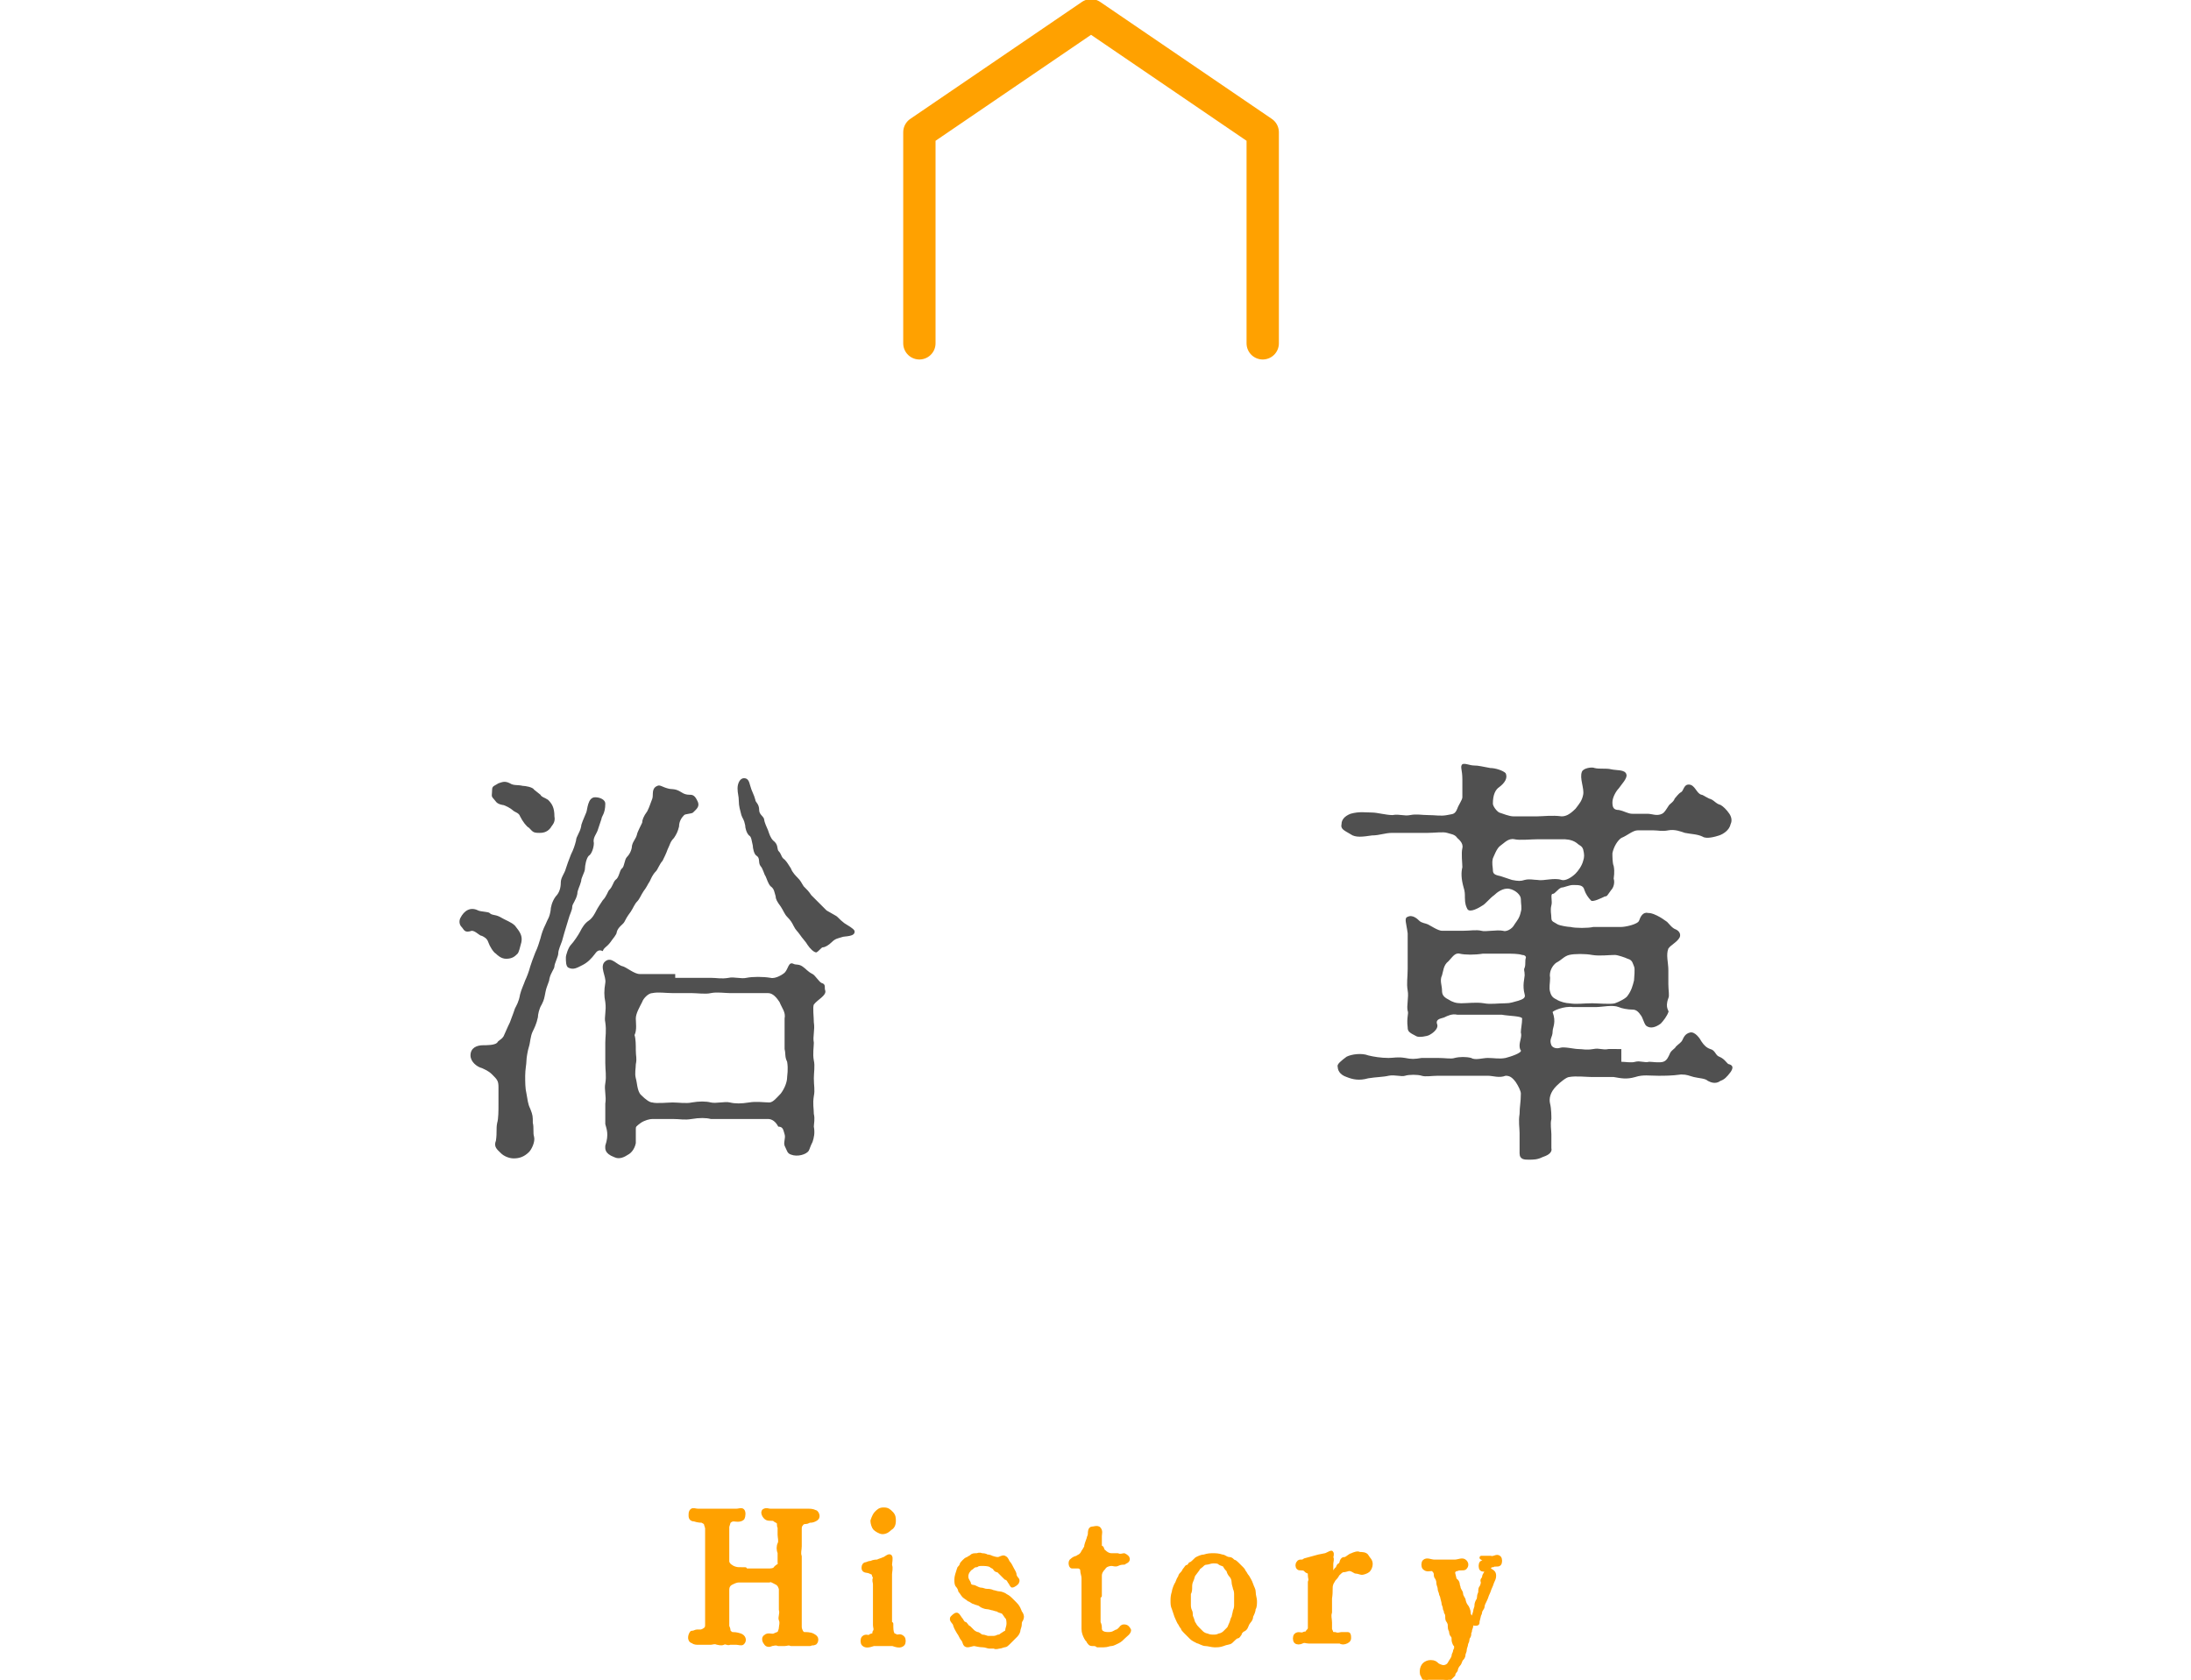 <?xml version="1.0" encoding="utf-8"?>
<!-- Generator: Adobe Illustrator 25.2.0, SVG Export Plug-In . SVG Version: 6.00 Build 0)  -->
<svg version="1.1" id="レイヤー_1" xmlns="http://www.w3.org/2000/svg" xmlns:xlink="http://www.w3.org/1999/xlink" x="0px"
	 y="0px" viewBox="0 0 172.3 132.1" style="enable-background:new 0 0 172.3 132.1;" xml:space="preserve">
<style type="text/css">
	.st0{fill:#505050;}
	.st1{fill:#FFA100;stroke:#FFA100;stroke-width:0.3;stroke-linecap:round;stroke-linejoin:round;stroke-miterlimit:10;}
	.st2{fill:none;stroke:#FFA100;stroke-width:2.542;stroke-linecap:round;stroke-linejoin:round;stroke-miterlimit:10;}
</style>
<g>
	<path class="st0" d="M36.3,72.9c-0.2-0.2-0.2-0.5-0.1-0.7c0.3-0.6,0.8-0.9,1.4-0.6c0.2,0.1,0.8,0.1,0.9,0.2
		c0.2,0.2,0.4,0.1,0.8,0.3c0.5,0.3,0.9,0.4,1.2,0.7c0.4,0.5,0.6,0.8,0.5,1.3c-0.1,0.4-0.2,0.8-0.3,0.9c-0.2,0.2-0.4,0.4-0.9,0.4
		c-0.4,0-0.7-0.3-0.8-0.4c-0.2-0.1-0.5-0.6-0.6-0.9c-0.1-0.3-0.3-0.4-0.5-0.5c-0.2,0-0.5-0.4-0.8-0.4C36.5,73.4,36.5,73.1,36.3,72.9
		z M44.2,74c-0.1,0.3-0.3,0.7-0.3,1c0,0.2-0.3,0.8-0.3,1c0,0.2-0.3,0.5-0.4,1c0,0.2-0.2,0.5-0.3,1s-0.1,0.6-0.3,1
		c-0.2,0.3-0.3,0.8-0.3,1c-0.1,0.5-0.3,0.9-0.4,1.1c-0.2,0.4-0.2,0.9-0.3,1.2c-0.1,0.3-0.2,0.9-0.2,1.1c0,0.3-0.1,0.7-0.1,1.2
		c0,0.5,0,1,0.1,1.4c0.1,0.5,0.1,0.8,0.3,1.2c0.2,0.5,0.2,0.6,0.2,1.1c0.1,0.4,0,0.8,0.1,1.1c0.1,0.4-0.2,1-0.4,1.2
		c-0.4,0.4-0.8,0.5-1.2,0.5c-0.4,0-0.8-0.2-1-0.4c-0.3-0.3-0.6-0.5-0.4-1c0.1-0.7,0-0.9,0.1-1.4c0.1-0.3,0.1-1,0.1-1.4
		c0-0.4,0-0.8,0-1.4c0-0.5-0.1-0.6-0.5-1c-0.3-0.3-0.6-0.4-0.8-0.5c-0.4-0.1-0.9-0.5-0.9-1c0-0.6,0.5-0.8,1-0.8c0.3,0,0.9,0,1.1-0.2
		c0.1-0.2,0.3-0.2,0.5-0.5c0.1-0.2,0.3-0.7,0.5-1.1c0.1-0.3,0.2-0.5,0.4-1.1c0.1-0.2,0.3-0.5,0.4-1.1c0.1-0.4,0.3-0.8,0.4-1.1
		c0.1-0.2,0.3-0.7,0.4-1.1c0.1-0.3,0.2-0.6,0.4-1.1c0.2-0.4,0.3-0.8,0.4-1.1c0.1-0.4,0.2-0.7,0.4-1.1c0.2-0.5,0.3-0.5,0.4-1.1
		c0-0.2,0.1-0.7,0.4-1.1c0.3-0.3,0.4-0.7,0.4-1.1c0-0.4,0.3-0.7,0.4-1.1c0.1-0.3,0.2-0.6,0.4-1.1c0.2-0.4,0.3-0.7,0.4-1.1
		c0-0.3,0.3-0.6,0.4-1.1c0-0.2,0.2-0.6,0.4-1.1c0.1-0.2,0.1-1.2,0.7-1.2c0.4,0,0.8,0.2,0.8,0.5c0,0.8-0.3,1-0.3,1.2
		c-0.1,0.3-0.2,0.6-0.3,0.9s-0.4,0.6-0.3,1c0,0.4-0.2,0.9-0.4,1c-0.2,0.2-0.3,0.8-0.3,1c0,0.3-0.3,0.7-0.3,1c-0.1,0.4-0.3,0.7-0.3,1
		c-0.1,0.5-0.4,0.8-0.4,1c0,0.3-0.2,0.6-0.3,1C44.4,73.3,44.3,73.6,44.2,74z M42.5,62.5c0.1,0.2,0.3,0.2,0.6,0.4
		c0.3,0.3,0.5,0.6,0.5,1.3c0.1,0.5-0.2,0.7-0.3,0.9c-0.3,0.4-0.7,0.4-0.9,0.4c-0.5,0-0.5-0.1-0.8-0.4c-0.2-0.1-0.5-0.5-0.7-0.9
		c-0.1-0.3-0.4-0.3-0.6-0.5c-0.1-0.1-0.6-0.4-0.8-0.4c-0.5-0.1-0.5-0.3-0.7-0.5c-0.2-0.2-0.1-0.3-0.1-0.7c0-0.3,0.2-0.3,0.5-0.5
		c0.3-0.1,0.5-0.2,0.9,0c0.3,0.2,0.6,0.1,1,0.2c0.2,0,0.8,0.1,0.9,0.3L42.5,62.5z M46.8,75c-0.3,0.4-0.6,0.7-1,0.9
		c-0.4,0.2-0.7,0.4-1.1,0.2c-0.2-0.1-0.2-0.5-0.2-0.8c0-0.2,0.2-0.8,0.4-1c0.2-0.2,0.6-0.8,0.7-1c0.2-0.4,0.4-0.7,0.7-0.9
		c0.3-0.2,0.5-0.6,0.6-0.8c0.1-0.2,0.3-0.5,0.5-0.8c0.3-0.3,0.4-0.7,0.5-0.8c0.3-0.3,0.3-0.6,0.5-0.8c0.3-0.2,0.3-0.7,0.5-0.9
		c0.2-0.1,0.2-0.7,0.4-0.9c0.3-0.3,0.4-0.7,0.4-0.9c0.1-0.4,0.3-0.5,0.4-0.9c0-0.1,0.3-0.7,0.4-0.9c0-0.2,0.1-0.5,0.4-0.9
		c0.2-0.4,0.2-0.5,0.4-1c0.1-0.3-0.1-0.8,0.4-1c0.2-0.1,0.4,0.1,0.8,0.2c0.3,0.1,0.5,0,0.9,0.2c0.2,0.1,0.4,0.3,0.8,0.3
		c0.2,0,0.4,0,0.6,0.4c0.3,0.5,0,0.7-0.3,1c-0.1,0.1-0.6,0.1-0.7,0.2c-0.2,0.2-0.4,0.5-0.4,0.9c-0.1,0.4-0.2,0.6-0.4,0.9
		c-0.3,0.3-0.3,0.5-0.5,0.9c-0.1,0.3-0.3,0.7-0.4,0.9c-0.2,0.2-0.4,0.7-0.5,0.8c-0.3,0.3-0.4,0.6-0.5,0.8c-0.2,0.3-0.2,0.4-0.5,0.8
		c-0.2,0.3-0.3,0.6-0.5,0.8s-0.3,0.5-0.5,0.8c-0.3,0.4-0.4,0.6-0.5,0.8c-0.1,0.2-0.5,0.4-0.6,0.8c0,0.2-0.3,0.5-0.5,0.8
		c-0.3,0.4-0.5,0.4-0.6,0.7C47.2,74.7,47,74.7,46.8,75z M53.1,76.9c0.5,0,1,0,1.4,0c0.4,0,0.8,0,1.4,0c0.5,0,0.8,0.1,1.4,0
		c0.4-0.1,1,0.1,1.4,0c0.5-0.1,1.3-0.1,1.9,0c0.4,0.1,1-0.3,1.1-0.4c0.3-0.3,0.3-0.9,0.7-0.7c0.2,0.1,0.4,0,0.7,0.2
		c0.3,0.2,0.4,0.4,0.8,0.6c0.2,0.1,0.5,0.6,0.7,0.7c0.4,0.1,0.2,0.4,0.3,0.6c0.1,0.4-0.6,0.7-0.9,1.1C63.9,79.2,64,80,64,80.4
		c0.1,0.6-0.1,1.1,0,1.6c0,0.3-0.1,0.9,0,1.4c0.1,0.4,0,1,0,1.4c0,0.6,0.1,0.9,0,1.4c-0.1,0.6,0,1,0,1.4c0.1,0.4,0,0.8,0,1
		c0.1,0.5,0,0.9-0.1,1.2c-0.2,0.4-0.2,0.5-0.3,0.7c-0.2,0.3-0.9,0.5-1.4,0.3c-0.3-0.1-0.3-0.3-0.5-0.7c-0.1-0.3,0.1-0.6,0-0.9
		c-0.1-0.3-0.1-0.6-0.5-0.6C61,88.2,60.7,88,60.4,88h-3c-0.6,0-1,0-1.5,0c-0.4-0.1-0.9-0.1-1.5,0c-0.6,0.1-0.9,0-1.5,0
		c-0.4,0-1.3,0-1.6,0c-0.2,0-0.6,0.1-0.9,0.3C50,88.6,50,88.6,50,88.8c0,0.5,0,0.8,0,1.1c-0.1,0.5-0.4,0.8-0.6,0.9
		c-0.3,0.2-0.7,0.4-1.1,0.2c-0.8-0.3-0.7-0.7-0.7-0.9c0.3-0.9,0.1-1.3,0-1.7c0-0.5,0-1,0-1.6c0.1-0.6-0.1-1.1,0-1.6
		c0.1-0.6,0-1,0-1.6l0-1.6c0-0.5,0.1-0.9,0-1.6c-0.1-0.4,0.1-0.9,0-1.6c-0.1-0.5-0.1-0.9,0-1.5c0.1-0.5-0.5-1.3,0-1.7
		c0.5-0.4,0.9,0.3,1.4,0.4c0.3,0.1,0.9,0.6,1.3,0.6H53.1z M61.7,82.5c0-0.4,0-0.7,0-1.2c0-0.4,0-0.9,0-1.2c0.1-0.5-0.2-0.8-0.4-1.3
		c-0.2-0.3-0.5-0.7-0.9-0.7c-0.3,0-1,0-1.5,0c-0.6,0-1,0-1.5,0c-0.4,0-1-0.1-1.5,0c-0.4,0.1-1.1,0-1.5,0s-1.1,0-1.5,0
		c-0.6,0-1.1-0.1-1.6,0c-0.3,0-0.7,0.4-0.8,0.7c-0.2,0.4-0.5,0.9-0.5,1.3c0,0.3,0.1,0.9-0.1,1.3C50,81.7,50,82.2,50,82.6
		c0,0.5,0.1,0.6,0,1.1c0,0.3-0.1,0.7,0,1.1c0.1,0.3,0.1,1,0.4,1.3c0.4,0.4,0.7,0.6,0.9,0.6c0.3,0.1,1.3,0,1.6,0c0.4,0,1.1,0.1,1.5,0
		c0.6-0.1,1.1-0.1,1.5,0c0.4,0.1,1.1-0.1,1.5,0s0.9,0.1,1.5,0c0.6-0.1,1.2,0,1.6,0c0.3,0,0.6-0.4,0.9-0.7c0.3-0.4,0.5-0.9,0.5-1.3
		c0-0.1,0.1-0.6,0-1.2C61.7,83.1,61.8,82.9,61.7,82.5z M65.7,72c0.2,0.1,0.3,0.3,0.7,0.6c0.3,0.2,0.7,0.4,0.8,0.6
		c0.1,0.5-0.8,0.4-1,0.5c-0.3,0.1-0.5,0.1-0.8,0.4c-0.2,0.2-0.5,0.4-0.7,0.4c-0.1,0-0.3,0.3-0.5,0.4c-0.2,0-0.5-0.3-0.7-0.6
		c-0.1-0.2-0.4-0.5-0.6-0.8s-0.3-0.3-0.5-0.7c-0.1-0.2-0.2-0.4-0.5-0.7c-0.2-0.2-0.3-0.5-0.5-0.8c-0.3-0.4-0.4-0.6-0.4-0.8
		c-0.1-0.3-0.1-0.6-0.4-0.8c-0.2-0.2-0.3-0.6-0.4-0.8c-0.1-0.1-0.2-0.6-0.4-0.8c-0.2-0.3,0-0.6-0.3-0.8c-0.2-0.1-0.3-0.6-0.3-0.8
		c-0.1-0.4-0.1-0.7-0.3-0.8c-0.2-0.2-0.3-0.6-0.3-0.8c-0.1-0.5-0.2-0.5-0.3-0.8c-0.1-0.4-0.2-0.7-0.2-1.1c0-0.4-0.1-0.6-0.1-1
		c0-0.4,0.2-0.8,0.5-0.8c0.3,0,0.4,0.2,0.5,0.6c0.1,0.4,0.3,0.7,0.4,1.1c0,0.2,0.3,0.3,0.3,0.8c0,0.4,0.4,0.5,0.4,0.8
		c0,0.1,0.2,0.6,0.3,0.8c0.1,0.3,0.2,0.6,0.4,0.8c0.4,0.3,0.3,0.6,0.4,0.8c0.3,0.3,0.2,0.5,0.5,0.7c0.2,0.2,0.3,0.4,0.5,0.7
		c0.1,0.3,0.4,0.6,0.5,0.7c0.3,0.3,0.3,0.4,0.5,0.7c0.3,0.3,0.4,0.4,0.6,0.7c0.2,0.2,0.4,0.4,0.6,0.6c0.2,0.2,0.5,0.5,0.6,0.6
		L65.7,72z"/>
	<path class="st0" d="M127.5,83.5c0.3,0,0.8,0.1,1.1,0c0.4-0.1,0.7,0.1,1.1,0c0.2,0,0.8,0.1,1.1,0c0.3-0.1,0.4-0.4,0.5-0.6
		c0.1-0.3,0.4-0.4,0.5-0.6c0.2-0.2,0.4-0.3,0.5-0.5s0.2-0.5,0.6-0.6c0.4-0.1,0.8,0.5,0.9,0.7c0.2,0.3,0.4,0.5,0.7,0.6
		c0.4,0.1,0.4,0.5,0.7,0.6c0.5,0.2,0.6,0.6,0.8,0.6c0.3,0.1,0.3,0.3,0.1,0.6c-0.3,0.4-0.5,0.6-0.8,0.7c-0.4,0.3-0.8,0.1-1,0
		c-0.2-0.2-0.7-0.2-1.1-0.3c-0.4-0.1-0.5-0.2-1-0.2c-0.7,0.1-1.3,0.1-1.8,0.1c-0.7,0-1.2-0.1-1.8,0.1c-0.7,0.2-1.1,0.1-1.7,0
		c-0.7,0-1.1,0-1.7,0c-0.4,0-1.3-0.1-1.8,0c-0.2,0-0.7,0.4-1,0.7c-0.5,0.5-0.6,1-0.5,1.4c0.1,0.4,0.1,1,0.1,1.2
		c-0.1,0.4,0,0.9,0,1.2c0,0.5,0,0.8,0,1.1c0.1,0.4-0.4,0.6-0.7,0.7c-0.4,0.2-0.7,0.2-1.1,0.2c-0.3,0-0.7,0-0.7-0.5v-1.6
		c0-0.4-0.1-0.9,0-1.5c0-0.6,0.1-0.9,0.1-1.6c0-0.2-0.2-0.6-0.4-0.9c-0.3-0.4-0.5-0.5-0.8-0.5c-0.5,0.2-1,0-1.4,0
		c-0.4,0-1.1,0-1.3,0c-0.6,0-1,0-1.3,0c-0.4,0-0.8,0-1.3,0c-0.5,0-1,0.1-1.3,0c-0.3-0.1-1-0.1-1.3,0c-0.3,0.1-0.8-0.1-1.3,0
		c-0.4,0.1-1,0.1-1.6,0.2c-0.7,0.2-1.2,0.1-1.7-0.1c-0.6-0.2-0.7-0.6-0.7-0.8c-0.1-0.2,0.3-0.5,0.7-0.8c0.4-0.2,1.2-0.3,1.7-0.1
		c0.4,0.1,1,0.2,1.6,0.2c0.4,0,0.7-0.1,1.3,0c0.5,0.1,0.7,0.1,1.3,0c0.3,0,0.8,0,1.3,0c0.6,0,1,0.1,1.3,0c0.4-0.1,0.9-0.1,1.3,0
		c0.3,0.2,0.9,0,1.3,0c0.5,0,0.9,0.1,1.4,0c0.4-0.1,1.3-0.4,1.2-0.6c-0.1-0.1-0.1-0.3-0.1-0.4c0-0.3,0.2-0.7,0.1-1
		c0-0.3,0.1-0.7,0.1-1.1c0-0.2-1.1-0.2-1.6-0.3c-0.5,0-1.3,0-1.7,0c-0.4,0-1.3,0-1.8,0c-0.4-0.1-0.8,0.1-1,0.2
		c-0.2,0.1-0.7,0.1-0.6,0.5c0.2,0.4-0.4,0.8-0.6,0.9c-0.2,0.1-0.8,0.2-1,0.1c-0.6-0.3-0.7-0.4-0.7-0.7c-0.1-0.8,0.1-1.1,0-1.3
		c-0.1-0.4,0.1-1.1,0-1.6c-0.1-0.6,0-1,0-1.7v-1.4l0-1.4c-0.1-0.8-0.3-1.2,0-1.3c0.4-0.2,0.8,0.2,0.9,0.3c0.2,0.2,0.5,0.2,0.7,0.3
		c0.2,0.1,0.8,0.5,1.1,0.5c0.4,0,1.1,0,1.6,0c0.6,0,1.1-0.1,1.5,0c0.3,0.1,1.2-0.1,1.7,0c0.2,0.1,0.7-0.1,0.9-0.5
		c0.2-0.3,0.4-0.5,0.5-1c0.1-0.3,0-0.6,0-1c0-0.3-0.4-0.7-0.9-0.8c-0.5-0.1-1,0.3-1.2,0.5c-0.3,0.2-0.7,0.7-0.9,0.8
		c-0.3,0.2-1,0.6-1.2,0.3c-0.1-0.2-0.2-0.4-0.2-0.9c0-0.3,0-0.5-0.1-0.8c-0.2-0.7-0.2-1.2-0.1-1.6c0-0.3-0.1-1.1,0-1.5
		s-0.3-0.7-0.4-0.8c-0.2-0.3-0.5-0.3-0.8-0.4c-0.3-0.1-1,0-1.5,0c-0.6,0-0.9,0-1.4,0h-1.4c-0.6,0-1,0.2-1.6,0.2
		c-0.7,0.1-1.3,0.2-1.7-0.1c-0.5-0.3-0.8-0.4-0.7-0.8c0-0.3,0.2-0.6,0.7-0.8c0.7-0.2,1.2-0.1,1.7-0.1c0.4,0,1.1,0.2,1.6,0.2
		c0.6-0.1,0.9,0.1,1.4,0c0.5-0.1,0.9,0,1.4,0c0.6,0,1,0.1,1.5,0c0.4-0.1,0.6,0,0.8-0.5c0.1-0.3,0.4-0.7,0.4-0.9c0-0.3,0-0.9,0-1.4
		c0-0.8-0.2-1,0-1.2c0.2-0.1,0.6,0.1,0.9,0.1c0.4,0,0.7,0.1,1.3,0.2c0.4,0,1,0.2,1.2,0.4c0.2,0.4-0.1,0.8-0.5,1.1
		c-0.3,0.2-0.5,0.6-0.5,1.3c0,0.2,0.3,0.6,0.5,0.7c0.3,0.1,0.8,0.3,1.1,0.3h1.9c0.4,0,1.2-0.1,1.9,0c0.3,0,0.6-0.1,1.1-0.6
		c0.3-0.4,0.5-0.6,0.6-1.1c0.1-0.5-0.3-1.3-0.1-1.8c0.1-0.3,0.8-0.4,1-0.3c0.4,0.1,0.9,0,1.3,0.1c0.4,0.1,1.1,0,1.2,0.4
		c0.1,0.3-0.4,0.8-0.6,1.1c-0.2,0.2-0.5,0.7-0.5,1.1c0,0.4,0.1,0.6,0.5,0.6c0.5,0.1,0.7,0.3,1.1,0.3l1.2,0c0.3,0,0.7,0.2,1.1,0
		c0.2-0.1,0.3-0.3,0.5-0.6c0.1-0.2,0.4-0.3,0.5-0.6c0.1-0.1,0.3-0.4,0.5-0.5c0.2-0.1,0.2-0.6,0.6-0.6c0.5,0,0.6,0.7,1,0.8
		c0.1,0,0.2,0.1,0.6,0.3c0.4,0.1,0.5,0.4,0.9,0.5c0.2,0.1,0.5,0.4,0.7,0.7c0.2,0.3,0.2,0.6,0.1,0.8c-0.1,0.5-0.6,0.8-0.9,0.9
		c-0.3,0.1-1,0.3-1.3,0.1c-0.4-0.2-0.9-0.2-1.4-0.3c-0.3-0.1-0.8-0.3-1.3-0.2c-0.5,0.1-0.8,0-1.2,0c-0.3,0-0.8,0-1.2,0
		c-0.4,0-0.8,0.4-1.3,0.6c-0.3,0.2-0.6,0.7-0.7,1.2c0,0.2,0,0.8,0.1,1c0.1,0.5,0,0.9,0,1c0.1,0.3,0,0.7-0.2,0.9
		c-0.3,0.4-0.3,0.5-0.5,0.5c-0.2,0.1-1,0.5-1.1,0.3c-0.2-0.2-0.4-0.5-0.5-0.8c-0.1-0.4-0.4-0.4-0.9-0.4c-0.3,0-0.7,0.2-0.9,0.2
		c-0.3,0.1-0.5,0.5-0.7,0.5c-0.2,0,0,0.6-0.1,0.9c-0.1,0.4,0,0.7,0,1c0,0.3,0.2,0.3,0.5,0.5c0.2,0.1,0.8,0.2,1,0.2
		c0.4,0.1,1.4,0.1,1.8,0c0.1,0,0.6,0,1.1,0h1.1c0.3,0,1.3-0.2,1.4-0.5c0.1-0.3,0.3-0.7,0.7-0.6c0.1,0,0.3,0,0.7,0.2
		c0.4,0.2,0.5,0.3,0.8,0.5c0.2,0.2,0.4,0.5,0.7,0.6c0.2,0.1,0.4,0.3,0.3,0.6c-0.2,0.4-0.7,0.6-0.9,0.9c-0.2,0.5,0,1.1,0,1.7v1.1
		c0,0.5,0.1,0.9,0,1.1c-0.3,0.8,0.1,1,0,1.1c-0.1,0.3-0.4,0.7-0.6,0.9c-0.4,0.3-0.8,0.4-1.1,0.2c-0.2-0.1-0.3-0.7-0.5-0.9
		c-0.2-0.3-0.4-0.4-0.6-0.4c-0.4,0-0.9-0.1-1.1-0.2c-0.5-0.2-1.3,0-1.8,0c-0.5,0-1.4,0-1.8,0c-0.7-0.1-1.6,0.3-1.6,0.4
		c0.3,0.8,0,1.2,0,1.5c0,0.5-0.3,0.6-0.1,1.1c0.1,0.2,0.4,0.3,0.7,0.2c0.3-0.1,1.1,0.1,1.4,0.1c0.4,0,0.6,0.1,1.2,0
		c0.5-0.1,0.7,0.1,1.2,0H127.5z M116.6,75c-0.6,0.1-1.4,0.1-1.8,0c-0.4-0.1-0.6,0.3-0.9,0.6c-0.4,0.3-0.4,0.8-0.5,1.1
		c-0.2,0.4,0,0.8,0,1.2c0,0.3,0.1,0.5,0.5,0.7c0.3,0.2,0.6,0.3,1,0.3c0.5,0,1.2-0.1,1.8,0c0.5,0.1,1.1,0,1.7,0c0.4,0,0.6-0.1,1-0.2
		c0.3-0.1,0.6-0.2,0.5-0.5c-0.2-0.7,0-1.3,0-1.5c0-0.4-0.1-0.4,0-0.6c0.1-0.3,0-0.5,0.1-0.8c0-0.1-0.1-0.2-0.3-0.2
		c-0.3-0.1-0.8-0.1-1.2-0.1C117.8,75,117.1,75,116.6,75z M118.9,69.2c0.5,0.1,0.7,0.1,1,0c0.4-0.1,0.7,0,1,0c0.5,0.1,1.3-0.2,1.9,0
		c0.3,0.1,0.8-0.2,1.1-0.5c0.2-0.2,0.5-0.6,0.6-1c0.1-0.3,0.1-0.5,0-0.9c-0.1-0.3-0.3-0.3-0.5-0.5c-0.4-0.3-0.9-0.3-1.1-0.3
		c-0.7,0-1.3,0-1.9,0c-0.6,0-1.5,0.1-1.9,0c-0.5-0.1-0.8,0.3-1.1,0.5c-0.3,0.2-0.5,0.8-0.6,1c-0.1,0.4,0,0.7,0,0.9
		c0,0.3,0.1,0.4,0.6,0.5L118.9,69.2z M121.9,78c0.1,0.4,0.3,0.5,0.5,0.6c0.3,0.2,0.8,0.3,1,0.3c0.6,0.1,1.1,0,1.8,0
		c0.4,0,1.5,0.1,1.8,0c0.3-0.1,0.9-0.4,1-0.6c0.3-0.4,0.4-0.8,0.5-1.2c0-0.2,0.1-0.9,0-1.1c-0.1-0.2-0.1-0.5-0.5-0.6
		c-0.2-0.1-0.8-0.3-1-0.3c-0.5,0-1.2,0.1-1.8,0c-0.5-0.1-1.4-0.1-1.8,0c-0.4,0.1-0.6,0.4-1,0.6c-0.3,0.2-0.6,0.7-0.5,1.2
		C121.9,77.3,121.8,77.7,121.9,78z"/>
</g>
<g>
	<g>
		<path class="st1" d="M58.6,123.5c0.1,0,0.4,0,0.6,0c0.2,0,0.3,0,0.6,0c0.2,0,0.4,0,0.6,0c0.2,0,0.5,0,0.6-0.2
			c0.2-0.2,0.4-0.2,0.3-0.4c0-0.1,0-0.5,0-0.8c-0.1-0.2-0.1-0.5,0-0.7c0.1-0.2,0-0.5,0-0.7c0-0.2,0-0.4,0-0.6
			c-0.1-0.1,0-0.3-0.1-0.4c-0.1-0.1-0.2-0.1-0.3-0.2c-0.1-0.1-0.4,0-0.6-0.1c-0.2-0.1-0.4-0.5-0.2-0.6c0.2-0.1,0.3,0,0.5,0
			c0.2,0,0.3,0,0.5,0c0.1,0,0.3,0,0.5,0c0.2,0,0.3,0,0.5,0c0.1,0,0.3,0,0.5,0c0.2,0,0.4,0,0.5,0c0.1,0,0.3,0,0.5,0
			c0.1,0,0.3,0,0.5,0.1c0.1,0,0.2,0.2,0.2,0.3c0,0.1,0,0.2-0.2,0.3c-0.2,0.1-0.3,0.1-0.4,0.1c-0.1,0-0.2,0.1-0.3,0.1
			c-0.1,0-0.3,0-0.4,0.2c-0.1,0.1-0.1,0.2-0.1,0.4c0,0.2,0,0.3,0,0.5c0,0.2,0,0.6,0,0.8c0,0.3-0.1,0.5,0,0.8c0,0.3,0,0.6,0,0.8
			c0,0.3,0,0.5,0,0.8c0,0.3,0,0.5,0,0.9v1.7c0,0.3,0,0.6,0,0.8c0,0.2,0,0.4,0,0.5c0,0.1,0,0.2,0.1,0.4s0.2,0.2,0.3,0.2
			c0.1,0,0.4,0,0.6,0.1c0.2,0.1,0.3,0.2,0.3,0.3c0,0.1,0,0.2-0.1,0.3c-0.2,0.1-0.2,0-0.4,0.1c-0.1,0-0.3,0-0.5,0c-0.1,0-0.4,0-0.5,0
			s-0.4,0-0.5,0c-0.2-0.1-0.3,0-0.5,0c-0.2,0-0.4,0-0.5,0c-0.2-0.1-0.4,0-0.5,0c-0.2,0.1-0.4,0.1-0.5-0.1c-0.1-0.1-0.2-0.4,0-0.5
			c0.2-0.2,0.5,0,0.7-0.1c0.2-0.1,0.3-0.1,0.4-0.2c0-0.1,0.1-0.2,0.1-0.4c0-0.1,0.1-0.4,0-0.6c-0.1-0.2,0.1-0.5,0-0.8
			c0-0.2,0-0.5,0-0.8c0-0.2,0-0.6,0-0.8c0-0.1-0.1-0.4-0.3-0.5c-0.2-0.1-0.5-0.3-0.6-0.2c-0.2,0-0.4,0-0.6,0c-0.2,0-0.4,0-0.6,0
			c-0.2,0-0.4,0-0.6,0c-0.1,0-0.5,0-0.6,0c-0.2,0-0.4,0.1-0.6,0.2c-0.2,0.1-0.3,0.3-0.3,0.5c0,0.3,0,0.6,0,0.8c0,0.3,0,0.6,0,0.8
			c0,0.3,0,0.5,0,0.8c0,0.2,0,0.4,0,0.5c0.1,0.2,0.1,0.3,0.1,0.4c0.1,0.1,0.2,0.2,0.3,0.2c0.1,0,0.3,0,0.6,0.1
			c0.3,0.1,0.4,0.4,0.2,0.6c-0.1,0.1-0.3,0-0.5,0c-0.1,0-0.3,0-0.5,0c-0.2,0.1-0.3-0.1-0.5,0c-0.2,0.1-0.4,0-0.5,0
			c-0.2-0.1-0.4,0-0.5,0s-0.4,0-0.5,0c-0.1,0-0.4,0-0.5,0c-0.1,0-0.3,0-0.4-0.1c-0.4-0.1-0.2-0.6-0.1-0.7c0.2,0,0.3-0.1,0.4-0.1
			c0.1,0,0.2,0,0.3,0c0.1,0,0.3-0.1,0.4-0.2c0.1-0.1,0.1-0.2,0.1-0.4c0-0.2,0-0.3,0-0.5v-0.8c0-0.3,0-0.6,0-0.8c0-0.3,0-0.5,0-0.8
			c0-0.2,0-0.5,0-0.9c0-0.3,0-0.6,0-0.8v-0.8c0-0.2,0-0.6,0-0.8c0-0.3,0-0.6,0-0.8c0-0.2,0-0.4,0-0.5c0-0.1-0.1-0.3-0.1-0.4
			c-0.1-0.1-0.1-0.1-0.3-0.2c-0.1,0-0.3,0-0.6-0.1c-0.2,0-0.3-0.1-0.3-0.3c0-0.2,0-0.3,0.1-0.4c0.1-0.1,0.3,0,0.5,0
			c0.1,0,0.4,0,0.5,0c0.1,0,0.3,0,0.5,0c0.1,0,0.3,0,0.5,0c0.1,0,0.3,0,0.5,0c0.1,0,0.3,0,0.5,0c0.1,0,0.3,0,0.5,0
			c0.2,0,0.4-0.1,0.5,0c0.1,0.1,0.1,0.4,0,0.6c-0.2,0.2-0.6,0.1-0.7,0.1c-0.2,0-0.3,0.1-0.4,0.2c0,0.1-0.1,0.3-0.1,0.4l0,0.5
			c0,0.2,0,0.5,0,0.7c0,0.3,0,0.5,0,0.7c0,0.2,0,0.6,0,0.8c0,0.1,0.1,0.3,0.3,0.4c0.1,0.1,0.4,0.2,0.6,0.2H58.6z"/>
		<path class="st1" d="M70.1,127.7c0,0.4,0,0.6,0.1,0.8c0,0.1,0.2,0.1,0.3,0.2c0.2,0,0.3-0.1,0.5,0.1c0.1,0.1,0.1,0.4,0,0.5
			c-0.2,0.2-0.5,0.1-0.8,0c-0.2,0-0.4,0-0.7,0c-0.2,0-0.5,0-0.8,0c-0.3,0.1-0.6,0.2-0.8,0c-0.1-0.1-0.1-0.4,0-0.5
			c0.2-0.2,0.4,0,0.5-0.1s0.2-0.1,0.3-0.1c0.1-0.1,0-0.2,0.1-0.3c0.1-0.2,0-0.3,0-0.5c0-0.2,0-0.5,0-0.8c0-0.2,0-0.5,0-0.8
			c0-0.3,0-0.5,0-0.8c0-0.2,0-0.6,0-0.8c0-0.2-0.1-0.3,0-0.5c0-0.1-0.1-0.2-0.1-0.3c0-0.1-0.1-0.1-0.3-0.2c-0.2-0.1-0.5,0-0.5-0.3
			c0-0.2,0.1-0.3,0.2-0.3c0.1,0,0.2-0.1,0.4-0.1c0.2-0.1,0.4-0.1,0.5-0.1c0.2-0.1,0.3-0.1,0.5-0.2c0.1,0,0.4-0.3,0.5-0.2
			c0.1,0.1,0,0.5,0,0.7c0.1,0.2,0,0.5,0,0.7c0,0.3,0,0.5,0,0.7v1.4c0,0.3,0,0.4,0,0.7c0,0.3,0,0.5,0,0.7V127.7z M68.9,119
			c0.2-0.2,0.3-0.3,0.6-0.3c0.3,0,0.4,0.1,0.6,0.3c0.2,0.2,0.2,0.4,0.2,0.6c0,0.3-0.1,0.5-0.3,0.6c-0.1,0.1-0.3,0.3-0.6,0.3
			c-0.2,0-0.5-0.2-0.6-0.3c-0.1-0.1-0.2-0.4-0.2-0.6C68.7,119.3,68.8,119.1,68.9,119z"/>
		<path class="st1" d="M80.2,127.8c0,0.1-0.1,0.3-0.1,0.4c0,0.1-0.1,0.3-0.2,0.4c-0.1,0.1-0.2,0.2-0.3,0.3c-0.1,0.1-0.2,0.2-0.3,0.3
			c-0.1,0.1-0.2,0.2-0.3,0.2c-0.1,0-0.3,0.1-0.4,0.1c-0.1,0-0.3,0.1-0.4,0c-0.1,0-0.2,0-0.4,0c-0.1,0-0.3-0.1-0.5-0.1
			c-0.3,0-0.6-0.1-0.7-0.1c-0.1,0-0.4,0.1-0.5,0.1c-0.3,0-0.2-0.3-0.4-0.5c-0.1-0.1-0.2-0.4-0.3-0.5c-0.1-0.2-0.2-0.3-0.3-0.6
			c0-0.2-0.4-0.4-0.2-0.6c0.1-0.1,0.3-0.3,0.4-0.2c0.1,0.1,0.2,0.3,0.3,0.4c0.1,0.2,0.2,0.3,0.3,0.3c0.1,0.1,0.2,0.3,0.3,0.3
			c0.1,0.1,0.2,0.2,0.3,0.3c0.1,0.1,0.3,0.2,0.4,0.2c0.2,0.1,0.2,0.2,0.4,0.2c0.1,0,0.3,0.1,0.4,0.1c0.1,0,0.3,0,0.4,0
			c0.1,0,0.2,0,0.4-0.1c0.2,0,0.2-0.1,0.4-0.2c0.1-0.1,0.3-0.1,0.3-0.3c0-0.1,0.1-0.3,0.1-0.5c0-0.1,0-0.4-0.1-0.5
			c-0.1-0.1-0.2-0.3-0.3-0.4c-0.1-0.1-0.4-0.1-0.4-0.2c-0.1,0-0.4-0.1-0.4-0.1c-0.1,0-0.3-0.1-0.5-0.1c-0.1,0-0.4-0.1-0.5-0.2
			c-0.1-0.1-0.3-0.1-0.5-0.2c-0.1,0-0.3-0.2-0.4-0.2c-0.1-0.1-0.3-0.2-0.4-0.3c-0.1-0.1-0.2-0.3-0.3-0.4c0-0.1-0.1-0.3-0.2-0.4
			c-0.1-0.1-0.1-0.3-0.1-0.5c0-0.2,0.1-0.5,0.2-0.8c0-0.1,0.1-0.1,0.2-0.3c0-0.1,0.1-0.2,0.2-0.3c0.1-0.1,0.2-0.2,0.3-0.2
			c0.1-0.1,0.2-0.1,0.3-0.2c0.1-0.1,0.2-0.1,0.4-0.1c0.1,0,0.2-0.1,0.4,0c0.1,0,0.3,0,0.4,0.1c0.1,0,0.2,0,0.4,0.1
			c0.3,0.1,0.4,0.1,0.5,0.1c0.1,0,0.4-0.2,0.5-0.1c0.2,0.1,0.2,0.3,0.3,0.4c0.1,0.1,0.2,0.3,0.3,0.5c0.1,0.2,0.2,0.3,0.2,0.5
			c0.1,0.3,0.3,0.3,0.2,0.5c0,0.1-0.3,0.3-0.4,0.3c-0.1-0.1-0.1-0.2-0.2-0.3c-0.1-0.2-0.2-0.3-0.3-0.3c-0.1-0.1-0.2-0.2-0.3-0.3
			c-0.1-0.1-0.2-0.2-0.3-0.3c-0.1,0-0.2,0-0.3-0.2c-0.1-0.1-0.2-0.1-0.3-0.2c-0.2-0.1-0.5-0.1-0.7-0.1c-0.1,0-0.3,0-0.4,0.1
			c-0.1,0-0.2,0-0.4,0.2c-0.2,0.1-0.2,0.2-0.3,0.3c-0.1,0.2-0.1,0.3-0.1,0.4c0,0.2,0.1,0.3,0.2,0.5c0,0.2,0.2,0.3,0.4,0.3
			c0.2,0.1,0.4,0.2,0.5,0.2c0.2,0,0.3,0.1,0.5,0.1c0.1,0,0.3,0,0.5,0.1c0.1,0,0.3,0.1,0.5,0.1c0.1,0,0.4,0.1,0.5,0.2
			c0.2,0.1,0.3,0.2,0.4,0.3c0.1,0.1,0.2,0.2,0.3,0.3c0.1,0.1,0.2,0.2,0.3,0.4c0.1,0.2,0.1,0.3,0.2,0.4c0.1,0.2,0.1,0.3,0,0.5
			C80.2,127.5,80.2,127.7,80.2,127.8z"/>
		<path class="st1" d="M86.4,125.5c0,0.2,0,0.3,0,0.5c0,0.1,0,0.3,0,0.5c0,0.2,0,0.4,0,0.5c0,0.2,0,0.4,0,0.6
			c0.1,0.2,0.1,0.3,0.1,0.5c0,0.1,0.1,0.3,0.2,0.3c0.1,0.1,0.4,0.1,0.5,0.1c0.3,0,0.4-0.1,0.6-0.2c0.1,0,0.2-0.1,0.3-0.2
			c0.1-0.1,0.1-0.2,0.3-0.2c0.2,0,0.3,0.1,0.4,0.3c0,0.2-0.3,0.4-0.4,0.5c-0.2,0.2-0.3,0.3-0.5,0.4c-0.2,0.1-0.4,0.2-0.5,0.2
			c-0.2,0-0.3,0.1-0.6,0.1c-0.1,0-0.4,0-0.5,0c-0.1-0.1-0.2-0.1-0.4-0.1s-0.2-0.1-0.3-0.2c0-0.1-0.1-0.1-0.2-0.3
			c-0.1-0.2-0.2-0.4-0.2-0.7c0-0.3,0-0.5,0-0.8c0-0.2,0-0.4,0-0.5s0-0.3,0-0.5c0-0.1,0-0.3,0-0.5c0-0.2,0-0.4,0-0.5
			c0-0.1,0-0.3,0-0.6c0-0.2,0-0.4,0-0.6c0-0.2-0.1-0.4-0.1-0.6c0-0.2-0.2-0.3-0.3-0.3c-0.1,0-0.4,0-0.5,0c-0.1,0-0.2-0.4,0-0.5
			c0.1-0.1,0.3-0.2,0.4-0.2c0.1-0.1,0.2-0.1,0.3-0.2c0.1-0.1,0.1-0.1,0.2-0.3c0.1-0.1,0.1-0.2,0.2-0.3c0-0.2,0.1-0.4,0.2-0.7
			c0-0.1,0.1-0.2,0.1-0.4c0-0.1,0-0.4,0.2-0.4c0.2,0,0.3-0.1,0.5,0c0.2,0.2,0.1,0.4,0.1,0.6l0,0.6c0,0.2,0,0.3,0.1,0.3
			s0.1,0.3,0.2,0.3c0.2,0.2,0.4,0.3,0.6,0.3c0.2,0,0.3,0,0.5,0c0.2,0.1,0.4,0,0.5,0c0.2,0.1,0.3,0.2,0.3,0.3c0,0.2-0.2,0.2-0.3,0.3
			c-0.1,0-0.3,0-0.5,0.1c-0.2,0.1-0.3,0-0.5,0c-0.2,0-0.5,0.1-0.6,0.3c-0.2,0.2-0.3,0.4-0.3,0.6V125.5z"/>
		<path class="st1" d="M92.3,126.5c-0.1-0.2-0.1-0.4-0.1-0.6c0-0.2,0-0.4,0.1-0.7c0-0.1,0.1-0.4,0.2-0.6c0.1-0.1,0.1-0.3,0.3-0.6
			c0-0.1,0.1-0.2,0.2-0.3c0.1-0.1,0.1-0.2,0.2-0.3c0.1-0.1,0.1-0.2,0.2-0.2c0.1,0,0.2-0.2,0.2-0.2c0.1,0,0.3-0.2,0.5-0.4
			c0.2-0.1,0.4-0.2,0.6-0.2c0.3-0.1,0.5-0.1,0.7-0.1c0.2,0,0.4,0,0.7,0.1c0.2,0,0.3,0.2,0.6,0.2c0.1,0,0.2,0.1,0.3,0.2
			c0.1,0,0.2,0.1,0.3,0.2c0.1,0.1,0.1,0.1,0.2,0.2c0.1,0.1,0.2,0.2,0.2,0.2c0.1,0.1,0.1,0.2,0.2,0.3c0,0,0.1,0.2,0.2,0.3
			c0.1,0.2,0.2,0.3,0.3,0.6c0.1,0.3,0.2,0.4,0.2,0.6c0,0.3,0.1,0.5,0.1,0.7c0,0.2,0,0.5-0.1,0.6c0,0.2-0.1,0.4-0.2,0.6
			c0,0.3-0.2,0.4-0.3,0.6c-0.1,0.2-0.1,0.4-0.4,0.5c-0.1,0.1-0.2,0.2-0.2,0.3c-0.1,0.1-0.1,0.2-0.2,0.2c-0.1,0-0.3,0.2-0.5,0.4
			c-0.1,0.1-0.4,0.1-0.6,0.2c-0.3,0.1-0.4,0.1-0.7,0.1c-0.2,0-0.5-0.1-0.7-0.1c-0.2,0-0.5-0.2-0.6-0.2c-0.2-0.1-0.4-0.2-0.5-0.3
			c-0.2-0.2-0.3-0.3-0.5-0.5c-0.1-0.1-0.2-0.2-0.2-0.3c-0.1-0.1-0.1-0.1-0.2-0.3c-0.1-0.1-0.2-0.4-0.3-0.6L92.3,126.5z M97.2,125.9
			c0-0.2,0-0.3,0-0.5c0-0.1,0-0.3-0.1-0.5c0-0.1-0.1-0.3-0.1-0.5c0-0.2-0.1-0.4-0.2-0.5c-0.1-0.1-0.2-0.3-0.2-0.4
			c-0.1-0.1-0.2-0.2-0.3-0.4c-0.1-0.1-0.3-0.1-0.4-0.2c-0.1-0.1-0.3-0.1-0.5-0.1c-0.2,0-0.4,0.1-0.5,0.1c-0.2,0-0.3,0.1-0.4,0.2
			c-0.1,0.1-0.3,0.2-0.3,0.3l-0.3,0.4c-0.1,0.1-0.1,0.3-0.2,0.5c-0.1,0.2-0.1,0.4-0.1,0.5c0,0.2,0,0.4-0.1,0.5c0,0.1,0,0.4,0,0.5
			l0,0.4c0,0.1,0,0.3,0.1,0.5c0.1,0.2,0,0.3,0.1,0.5c0.1,0.2,0.1,0.4,0.2,0.5c0.1,0.2,0.2,0.3,0.3,0.4c0.1,0.1,0.2,0.2,0.3,0.3
			c0.1,0.1,0.3,0.2,0.4,0.2c0.2,0.1,0.4,0.1,0.5,0.1c0.2,0,0.3,0,0.5-0.1c0.1,0,0.3-0.1,0.4-0.2c0.1-0.1,0.2-0.2,0.3-0.3
			c0.1-0.1,0.1-0.2,0.2-0.4c0.1-0.2,0.1-0.4,0.2-0.5c0-0.1,0.1-0.4,0.1-0.5c0.1-0.2,0.1-0.4,0.1-0.5L97.2,125.9z"/>
		<path class="st1" d="M103.7,122.4l0.5-0.1c0.1,0,0.4-0.2,0.5-0.2c0.1,0.1,0,0.3,0,0.4c0.1,0.1,0,0.3,0,0.5v0.4
			c0,0.3,0.1,0.3,0.1,0.3c0,0,0.1,0,0.1,0c0.1-0.1,0.1-0.2,0.2-0.3c0.1,0,0.1-0.2,0.2-0.3c0.1,0,0.2-0.2,0.2-0.3
			c0.1-0.2,0.1-0.2,0.3-0.2c0.2-0.1,0.4-0.3,0.5-0.3c0.2-0.1,0.5-0.2,0.6-0.1c0.2,0,0.5,0,0.6,0.2c0.1,0.2,0.3,0.3,0.3,0.6
			c0,0.2-0.1,0.4-0.2,0.5c-0.1,0.1-0.4,0.2-0.5,0.2s-0.3-0.1-0.5-0.1c-0.2-0.1-0.3-0.2-0.5-0.2c-0.1,0-0.3,0.1-0.5,0.1
			c-0.1,0-0.3,0.2-0.4,0.3c-0.1,0.2-0.2,0.3-0.3,0.4c-0.1,0.2-0.2,0.3-0.2,0.4c-0.1,0.2,0,0.5-0.1,1.1c0,0.3,0,0.8,0,1.1
			c-0.1,0.3,0,0.5,0,0.8s0,0.4,0,0.5c0,0.1,0.1,0.2,0.1,0.3c0.1,0.1,0.1,0.1,0.3,0.1c0.2,0.1,0.4,0,0.5,0c0.2,0,0.4,0,0.5,0
			c0.1,0,0.1,0.2,0.1,0.3c0,0.1,0,0.2-0.2,0.3c-0.2,0.1-0.4,0.1-0.5,0c-0.2,0-0.3,0-0.5,0c-0.1,0-0.3,0-0.5,0c-0.2,0-0.3,0-0.5,0
			c-0.2,0-0.4,0-0.5,0c-0.1,0-0.3,0-0.5,0c-0.2,0-0.3-0.1-0.5,0c-0.2,0.1-0.4,0.1-0.5,0c-0.1-0.1-0.1-0.4,0-0.5
			c0.2-0.2,0.4,0,0.6-0.1c0.2-0.1,0.3,0,0.3-0.1c0-0.1,0.1-0.1,0.2-0.3c0-0.1,0-0.2,0-0.5c0-0.3,0-0.6,0-0.8c0-0.2,0-0.6,0-0.8
			c0-0.2,0-0.6,0-0.8c0-0.3,0-0.6,0-0.8c0.1-0.2,0-0.3,0-0.5c0-0.1,0-0.3-0.1-0.3c-0.1,0-0.2-0.1-0.3-0.2c-0.2-0.1-0.4,0-0.5-0.1
			c-0.1-0.1-0.1-0.3,0-0.4c0.1-0.2,0.3,0,0.5-0.2L103.7,122.4z"/>
		<path class="st1" d="M116.5,122.5c0.3,0,0.5,0,0.7,0c0.3,0.1,0.5-0.2,0.7,0c0.1,0.1,0.1,0.4,0,0.5c-0.1,0.1-0.4,0-0.5,0.1
			c-0.1,0-0.2,0-0.3,0.2c-0.1,0.2-0.1,0.2-0.2,0.3c-0.1,0.2-0.2,0.3-0.2,0.4c0,0.2-0.2,0.2-0.1,0.4c0,0.1,0,0.2-0.1,0.4
			c-0.1,0.1-0.1,0.2-0.1,0.4c0,0.1-0.1,0.2-0.1,0.4c0,0.2-0.1,0.3-0.1,0.3c-0.1,0.2-0.1,0.3-0.1,0.4c0,0.1-0.1,0.3-0.1,0.4
			c0,0.1-0.1,0.3-0.1,0.4c-0.1,0.1-0.1,0.3-0.1,0.4c-0.1,0.2-0.1,0.2-0.1,0.4c0,0.1-0.1,0.2-0.1,0.4c-0.1,0.1,0,0.2-0.1,0.4
			c-0.1,0.1-0.1,0.3-0.1,0.3c0,0.1-0.1,0.2-0.1,0.3c0,0.1-0.1,0.3-0.1,0.4c0,0.2-0.1,0.3-0.1,0.4c0,0.2-0.1,0.3-0.2,0.4
			c-0.1,0.2-0.1,0.3-0.2,0.4c-0.1,0.1-0.2,0.3-0.2,0.4c0,0.1-0.2,0.2-0.2,0.4c-0.1,0.1-0.2,0.2-0.3,0.3c-0.2,0.1-0.2,0.2-0.3,0.2
			c-0.1,0-0.2,0.1-0.4,0.1c-0.1,0.1-0.3,0-0.5,0.1c-0.1,0.1-0.2,0-0.4-0.1c-0.1,0-0.2-0.1-0.3-0.2s-0.2-0.2-0.2-0.3
			c-0.1-0.1-0.1-0.2-0.1-0.4c0-0.2,0.1-0.4,0.2-0.5c0.1-0.1,0.3-0.2,0.5-0.2c0.3,0,0.4,0.1,0.5,0.2c0.1,0.1,0.4,0.2,0.5,0.2
			c0.2,0,0.4-0.1,0.5-0.3c0.1-0.2,0.3-0.4,0.3-0.6c0-0.1,0.1-0.2,0.1-0.3c0-0.1,0.1-0.2,0.1-0.3c0-0.2,0-0.2-0.1-0.3
			c-0.1-0.2-0.1-0.3-0.1-0.4c0-0.1,0-0.2-0.1-0.3c-0.1-0.1-0.1-0.3-0.1-0.3c0-0.1-0.1-0.1-0.1-0.4c0-0.2,0-0.2-0.1-0.4
			c-0.1-0.1-0.1-0.2-0.1-0.4c0-0.2-0.1-0.3-0.1-0.3c0-0.2-0.1-0.2-0.1-0.4c0-0.1-0.1-0.2-0.1-0.4l-0.1-0.4c0-0.1-0.1-0.2-0.1-0.3
			c0-0.1-0.1-0.2-0.1-0.4c0-0.1-0.1-0.3-0.1-0.4s0-0.2-0.1-0.4c-0.1-0.1-0.1-0.2-0.1-0.3c0-0.2-0.2-0.4-0.3-0.4
			c-0.2,0-0.4,0.1-0.6-0.1c-0.1-0.1-0.1-0.4,0-0.5c0.2-0.2,0.5,0,0.8,0c0.2,0,0.5,0,0.8,0c0.2,0,0.6,0,0.8,0c0.3,0,0.6-0.2,0.8,0
			c0.2,0.2,0.1,0.4,0,0.5c-0.1,0.1-0.5,0-0.6,0.1c-0.1,0-0.4,0.1-0.3,0.4c0.1,0.4,0.1,0.5,0.2,0.5c0.2,0.2,0.1,0.3,0.2,0.5
			c0,0.2,0.2,0.4,0.2,0.5c0,0.2,0.1,0.3,0.2,0.5c0,0.1,0.1,0.4,0.2,0.5c0.1,0.1,0.2,0.4,0.2,0.5c0,0.1,0,0.2,0.1,0.3
			c0.1,0.1,0.1,0.3,0.2,0.4c0,0.2,0.1,0.2,0.2,0.2c0.2,0,0.2,0,0.2-0.2l0.1-0.4c0-0.1,0.1-0.2,0.1-0.3c0-0.2,0.2-0.3,0.2-0.5
			c0-0.1,0.1-0.3,0.2-0.5c0.1-0.2,0.1-0.3,0.2-0.5c0.1-0.2,0.1-0.3,0.2-0.5c0.1-0.2,0.1-0.3,0.2-0.5c0.1-0.2,0.1-0.3,0.1-0.4
			c0-0.2-0.1-0.3-0.3-0.4c-0.2-0.1-0.6,0-0.7-0.1c-0.1-0.1-0.1-0.4,0-0.5s0.4,0,0.7,0L116.5,122.5z"/>
	</g>
</g>
<polyline class="st2" points="99.3,27 99.3,10.4 85.8,1.2 72.3,10.4 72.3,27 "/>
</svg>
